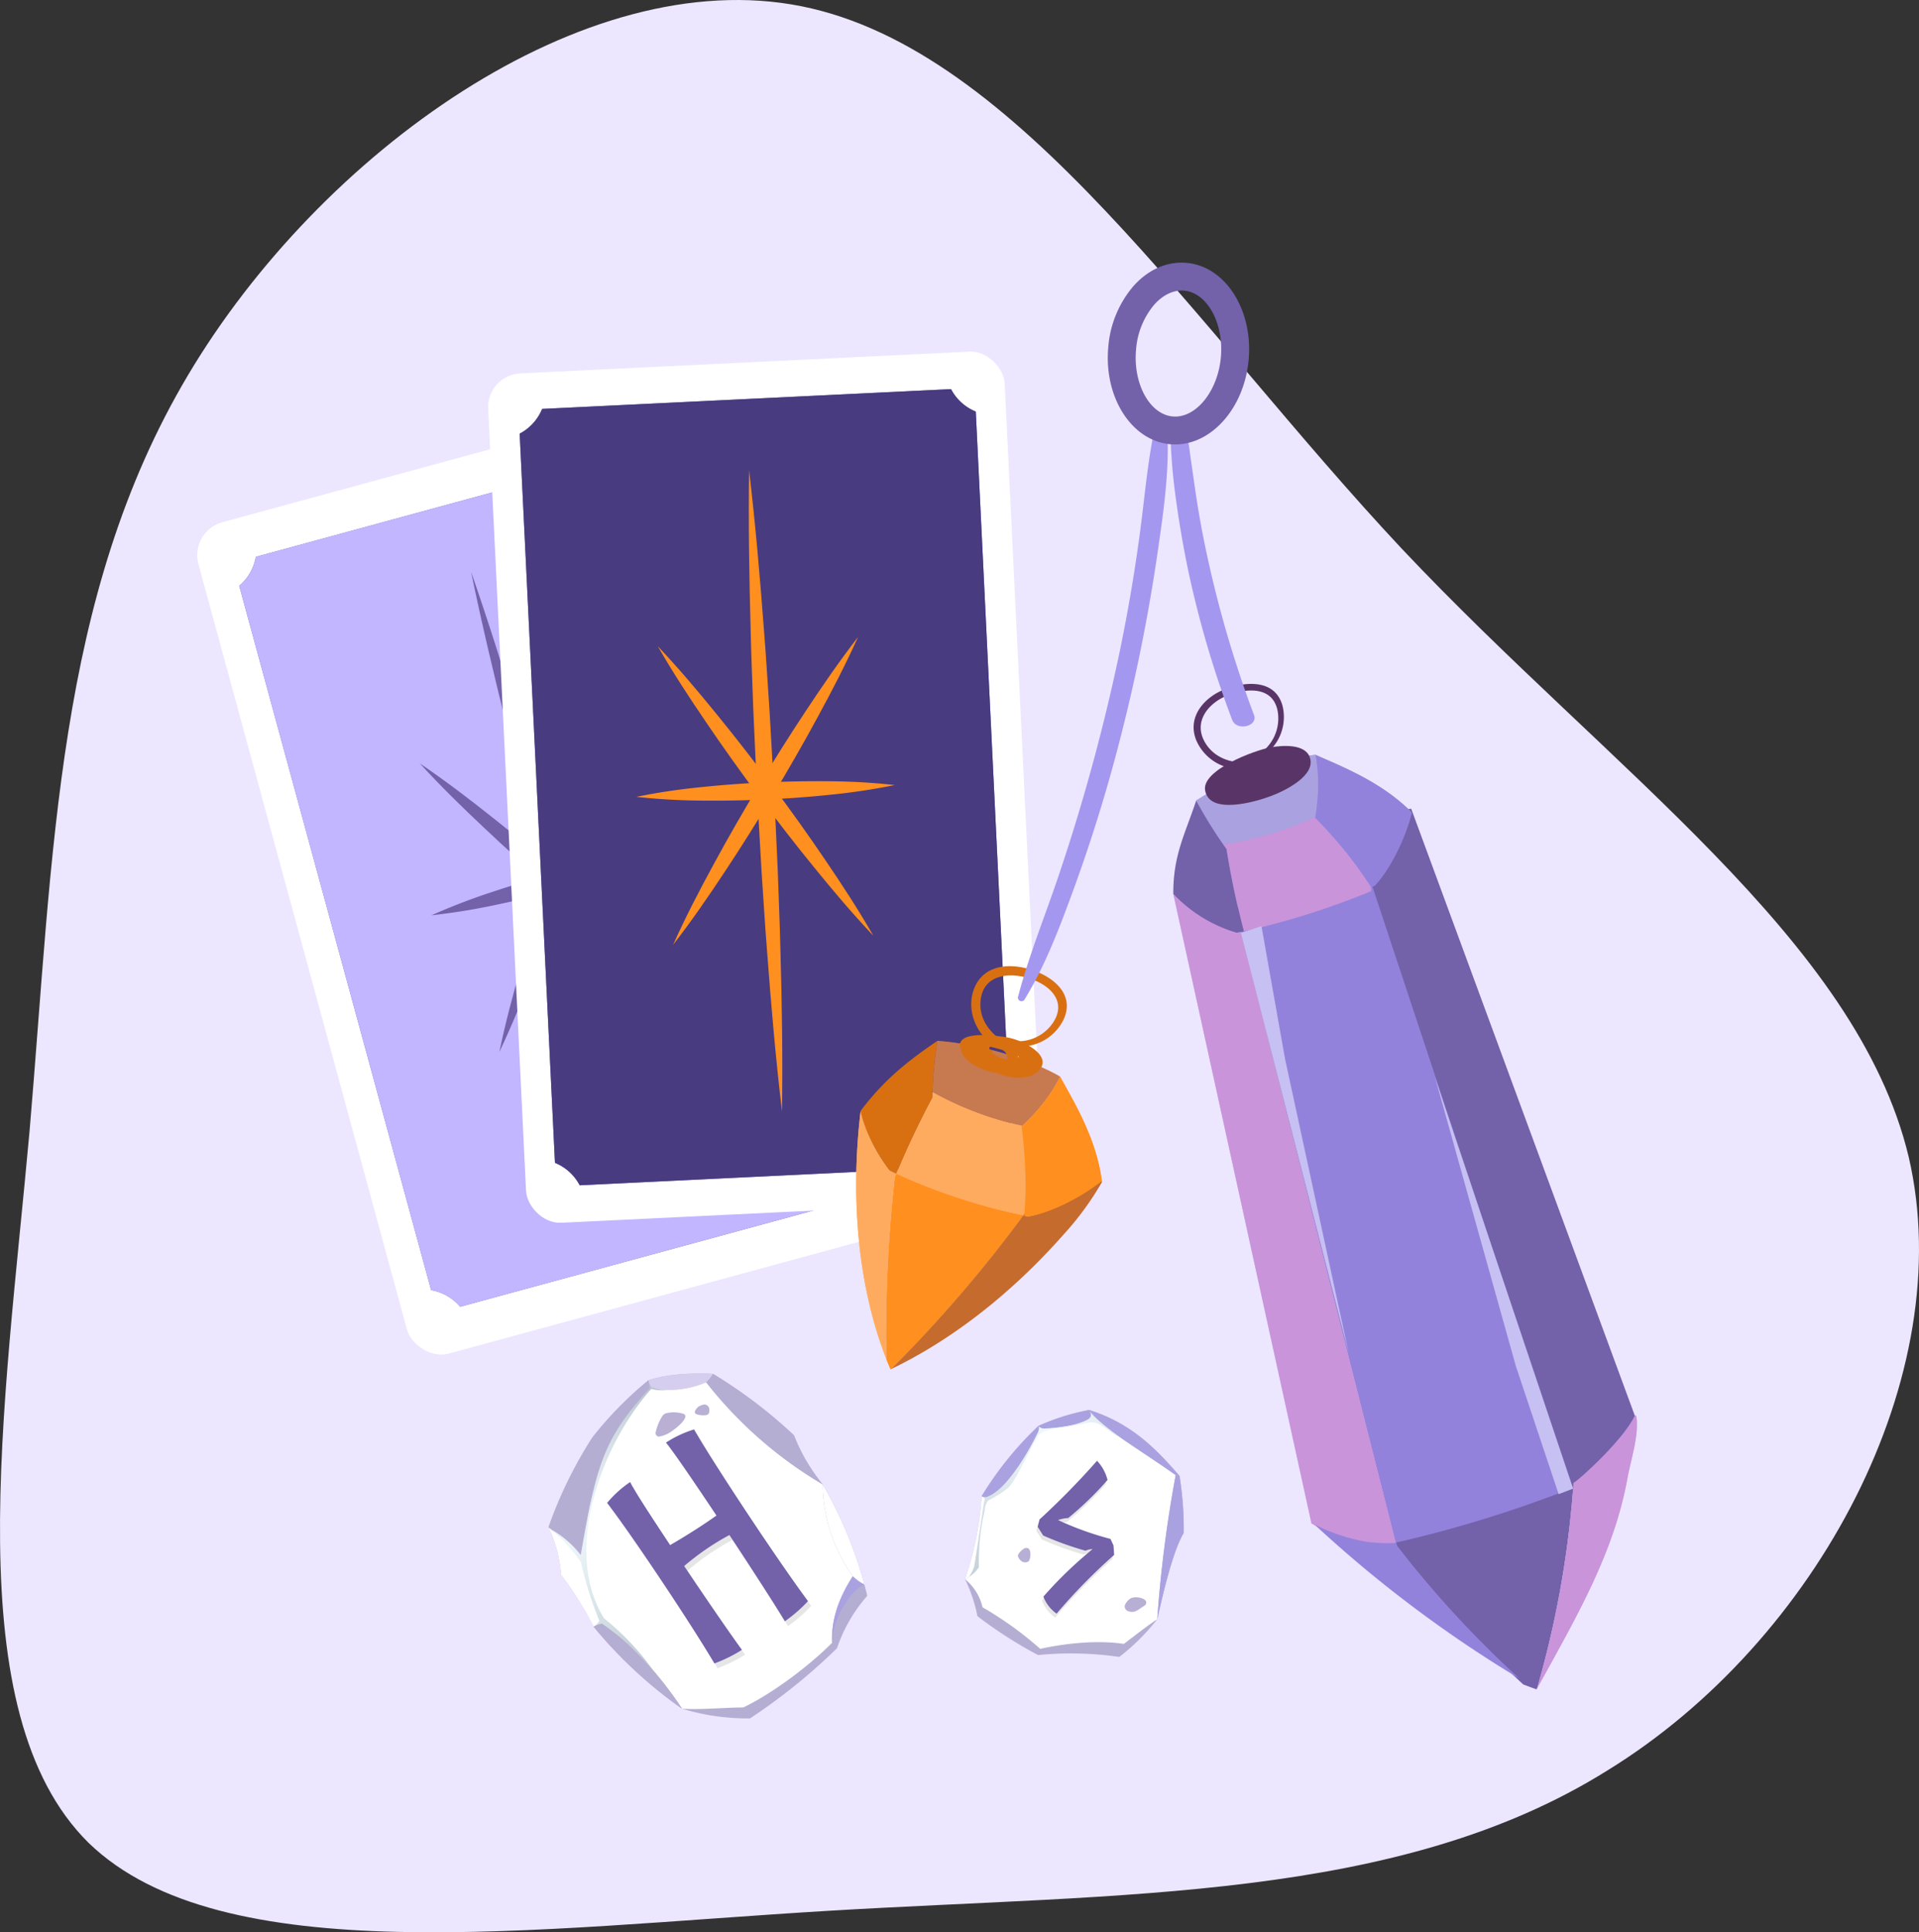 <svg xmlns="http://www.w3.org/2000/svg" xmlns:xlink="http://www.w3.org/1999/xlink" width="512.611" height="516.175" viewBox="0 0 512.611 516.175">
  <rect x="0" y="0" width="512.611" height="516.175" fill="#333333" stroke="none"/>
  <defs>
    <radialGradient id="radial-gradient" cx="0.161" cy="0.47" r="1.149" gradientUnits="objectBoundingBox">
      <stop offset="0" stop-color="#f2fbff"/>
      <stop offset="1" stop-color="#a6b4bd"/>
    </radialGradient>
    <radialGradient id="radial-gradient-2" cx="0.543" cy="0.052" r="1.844" xlink:href="#radial-gradient"/>
  </defs>
  <g id="GRAPHIC-1-A" transform="translate(-10 -13.04)">
    <path id="Trazado_120780" data-name="Trazado 120780" d="M384.535,159.708C440.394,218.942,506,264,519.871,322.149c13.5,58.145-24.368,129.372-80.6,163.9-55.858,34.887-129.337,32.707-208.064,37.431S69.253,539.828,33.639,505.3C-1.6,470.418,11.146,389.742,17.893,315.245c6.373-74.5,7.123-142.818,42.363-202.053S165.975,3.081,224.083,14.709,328.677,100.109,384.535,159.708Z" transform="translate(0 0)" fill="#ede6ff"/>
    <g id="Grupo_53398" data-name="Grupo 53398" transform="translate(60.605 118.139)">
      <g id="Grupo_53390" data-name="Grupo 53390" transform="translate(52.105 69.839)" opacity="0.15" style="mix-blend-mode: multiply;isolation: isolate">
        <g id="Grupo_53389" data-name="Grupo 53389">
          <g id="Grupo_53385" data-name="Grupo 53385" transform="translate(10.138)">
            <line id="Línea_120" data-name="Línea 120" x2="56.842" y2="147.091" transform="translate(0 0)" fill="#311c3a"/>
            <path id="Trazado_120781" data-name="Trazado 120781" d="M140.237,214.932c5.63,11.971,10.834,24.078,15.889,36.234,2.567,6.065,4.98,12.179,7.465,18.271l7.225,18.348,6.992,18.423c2.248,6.168,4.578,12.309,6.746,18.5,4.421,12.359,8.687,24.768,12.525,37.314-5.636-11.969-10.842-24.076-15.895-36.232-2.569-6.064-4.976-12.18-7.465-18.271l-7.219-18.35-6.986-18.425c-2.252-6.166-4.576-12.309-6.746-18.5C148.349,239.885,144.08,227.477,140.237,214.932Z" transform="translate(-140.237 -214.932)" fill="#311c3a"/>
          </g>
          <g id="Grupo_53386" data-name="Grupo 53386" transform="translate(5.876 63.235)">
            <line id="Línea_121" data-name="Línea 121" y1="20.623" x2="65.367" transform="translate(0)" fill="#311c3a"/>
            <path id="Trazado_120782" data-name="Trazado 120782" d="M135.317,308.533c5.137-2.537,10.429-4.663,15.757-6.7q8.008-3.01,16.181-5.58t16.5-4.736c5.566-1.407,11.168-2.715,16.929-3.61-5.135,2.542-10.427,4.671-15.755,6.7q-8.006,3.009-16.183,5.575t-16.5,4.731C146.678,306.322,141.075,307.633,135.317,308.533Z" transform="translate(-135.317 -287.91)" fill="#311c3a"/>
          </g>
          <g id="Grupo_53387" data-name="Grupo 53387" transform="translate(26.474 31.303)">
            <line id="Línea_122" data-name="Línea 122" x1="24.17" y2="84.486" transform="translate(0 0)" fill="#311c3a"/>
            <path id="Trazado_120783" data-name="Trazado 120783" d="M183.26,251.058c-1.1,7.256-2.632,14.409-4.321,21.525-1.662,7.123-3.545,14.195-5.55,21.238s-4.163,14.049-6.529,21.007c-2.339,6.964-4.834,13.892-7.771,20.716,1.093-7.257,2.625-14.411,4.315-21.527,1.663-7.123,3.545-14.195,5.556-21.236s4.169-14.048,6.535-21.006C177.836,264.812,180.328,257.883,183.26,251.058Z" transform="translate(-159.089 -251.058)" fill="#311c3a"/>
          </g>
          <g id="Grupo_53388" data-name="Grupo 53388" transform="translate(0 47.281)">
            <line id="Línea_123" data-name="Línea 123" x2="77.119" y2="52.531" transform="translate(0)" fill="#311c3a"/>
            <path id="Trazado_120784" data-name="Trazado 120784" d="M128.536,269.5c7,3.688,13.719,7.7,20.348,11.837,6.646,4.112,13.153,8.391,19.585,12.762s12.77,8.857,18.979,13.5c6.225,4.622,12.353,9.362,18.207,14.433-7-3.684-13.724-7.7-20.352-11.832-6.644-4.114-13.153-8.391-19.581-12.767s-12.767-8.861-18.974-13.5C140.523,279.3,134.393,274.565,128.536,269.5Z" transform="translate(-128.536 -269.498)" fill="#311c3a"/>
          </g>
        </g>
      </g>
      <g id="Grupo_53397" data-name="Grupo 53397" transform="translate(0 0)">
        <rect id="Rectángulo_11702" data-name="Rectángulo 11702" width="139.968" height="230.175" rx="9.129" transform="translate(0 36.794) rotate(-15.241)" fill="#fff"/>
        <g id="Grupo_53391" data-name="Grupo 53391" transform="translate(13.301 14.899)">
          <path id="Trazado_120785" data-name="Trazado 120785" d="M142.765,380.6a12.981,12.981,0,0,0-7.749-4.432L83.753,188.023a13.086,13.086,0,0,0,4.431-7.75l105.508-28.746a12.982,12.982,0,0,0,7.749,4.431L252.7,344.106a13.091,13.091,0,0,0-4.431,7.751Z" transform="translate(-83.753 -151.527)" fill="#7361aa"/>
          <path id="Trazado_120786" data-name="Trazado 120786" d="M142.765,380.6a12.981,12.981,0,0,0-7.749-4.432L83.753,188.023a13.086,13.086,0,0,0,4.431-7.75l105.508-28.746a12.982,12.982,0,0,0,7.749,4.431L252.7,344.106a13.091,13.091,0,0,0-4.431,7.751Z" transform="translate(-83.753 -151.527)" fill="#c1b6ff"/>
        </g>
        <g id="Grupo_53396" data-name="Grupo 53396" transform="translate(61.56 47.695)">
          <g id="Grupo_53392" data-name="Grupo 53392" transform="translate(13.685)">
            <path id="Trazado_120787" data-name="Trazado 120787" d="M155.242,189.376c4.712,13.533,8.988,27.185,13.112,40.881,2.1,6.836,4.047,13.716,6.066,20.575l5.82,20.643,5.582,20.708c1.776,6.927,3.637,13.829,5.332,20.779,3.476,13.873,6.794,27.79,9.674,41.828-4.717-13.532-9-27.184-13.118-40.879-2.1-6.836-4.043-13.717-6.065-20.576l-5.814-20.645-5.577-20.71c-1.78-6.925-3.634-13.83-5.331-20.778C161.45,217.328,158.128,203.412,155.242,189.376Z" transform="translate(-155.242 -189.376)" fill="#7361aa"/>
          </g>
          <g id="Grupo_53393" data-name="Grupo 53393" transform="translate(3.098 73.711)">
            <path id="Trazado_120788" data-name="Trazado 120788" d="M143.023,292.437a172.124,172.124,0,0,1,16.224-6.23q8.214-2.735,16.561-4.975t16.818-4.027a169.679,169.679,0,0,1,17.158-2.761,169.747,169.747,0,0,1-16.222,6.235q-8.213,2.735-16.563,4.969T160.18,289.67A172.571,172.571,0,0,1,143.023,292.437Z" transform="translate(-143.023 -274.444)" fill="#7361aa"/>
          </g>
          <g id="Grupo_53394" data-name="Grupo 53394" transform="translate(21.233 37.216)">
            <path id="Trazado_120789" data-name="Trazado 120789" d="M194.445,232.326c-1.644,7.883-3.715,15.622-5.936,23.311-2.2,7.7-4.609,15.322-7.141,22.907s-5.215,15.119-8.1,22.586c-2.859,7.476-5.871,14.9-9.316,22.179,1.638-7.885,3.707-15.625,5.929-23.313,2.2-7.7,4.609-15.323,7.148-22.906s5.219-15.118,8.105-22.583C187.995,247.031,191.006,239.607,194.445,232.326Z" transform="translate(-163.952 -232.326)" fill="#7361aa"/>
          </g>
          <g id="Grupo_53395" data-name="Grupo 53395" transform="translate(0 51.156)">
            <path id="Trazado_120790" data-name="Trazado 120790" d="M139.448,248.414c6.7,4.542,13.1,9.426,19.4,14.43,6.318,4.983,12.486,10.14,18.572,15.391s12.068,10.623,17.911,16.156c5.86,5.512,11.614,11.147,17.071,17.126C205.7,306.979,199.3,302.1,193,297.091c-6.317-4.984-12.486-10.139-18.567-15.4s-12.065-10.626-17.906-16.16C150.664,260.022,144.909,254.388,139.448,248.414Z" transform="translate(-139.448 -248.414)" fill="#7361aa"/>
          </g>
        </g>
      </g>
    </g>
    <g id="Grupo_53407" data-name="Grupo 53407" transform="translate(139.971 106.541)">
      <g id="Grupo_53406" data-name="Grupo 53406" transform="translate(0 0)">
        <rect id="Rectángulo_11703" data-name="Rectángulo 11703" width="138.138" height="227.166" rx="9.01" transform="translate(0 6.676) rotate(-2.77)" fill="#fff"/>
        <g id="Grupo_53399" data-name="Grupo 53399" transform="translate(8.848 10.452)">
          <path id="Trazado_120791" data-name="Trazado 120791" d="M186.242,345.683a12.987,12.987,0,0,0-6.61-6L170.208,144.9a13.082,13.082,0,0,0,6-6.61l109.226-5.285a12.982,12.982,0,0,0,6.609,6l9.425,194.778a13.092,13.092,0,0,0-6,6.611Z" transform="translate(-170.208 -133.009)" fill="#7361aa"/>
          <path id="Trazado_120792" data-name="Trazado 120792" d="M186.242,345.683a12.987,12.987,0,0,0-6.61-6L170.208,144.9a13.082,13.082,0,0,0,6-6.61l109.226-5.285a12.982,12.982,0,0,0,6.609,6l9.425,194.778a13.092,13.092,0,0,0-6,6.611Z" transform="translate(-170.208 -133.009)" fill="#483b7f"/>
        </g>
        <g id="Grupo_53405" data-name="Grupo 53405" transform="translate(39.99 32.11)">
          <g id="Grupo_53404" data-name="Grupo 53404">
            <g id="Grupo_53400" data-name="Grupo 53400" transform="translate(30.06)">
              <path id="Trazado_120793" data-name="Trazado 120793" d="M240.921,158.005c1.678,14.231,2.905,28.485,3.975,42.748.577,7.129.99,14.266,1.48,21.4l1.225,21.413.979,21.426c.239,7.146.564,14.289.718,21.439.4,14.3.633,28.6.414,42.93-1.684-14.23-2.914-28.485-3.981-42.748-.58-7.129-.986-14.266-1.48-21.4L243.032,243.8l-.972-21.426c-.243-7.147-.562-14.288-.718-21.44C240.946,186.638,240.708,172.333,240.921,158.005Z" transform="translate(-240.841 -158.005)" fill="#ff8f1e"/>
            </g>
            <g id="Grupo_53401" data-name="Grupo 53401" transform="translate(0 83.07)">
              <path id="Trazado_120794" data-name="Trazado 120794" d="M206.149,258.057a172.251,172.251,0,0,1,17.186-2.58q8.611-.9,17.246-1.282t17.29-.3a169.714,169.714,0,0,1,17.35,1.009,169.962,169.962,0,0,1-17.186,2.586q-8.611.9-17.246,1.275t-17.29.294A172.193,172.193,0,0,1,206.149,258.057Z" transform="translate(-206.149 -253.874)" fill="#ff8f1e"/>
            </g>
            <g id="Grupo_53402" data-name="Grupo 53402" transform="translate(9.826 44.552)">
              <path id="Trazado_120795" data-name="Trazado 120795" d="M266.908,209.421c-3.306,7.343-7,14.451-10.829,21.479-3.806,7.042-7.809,13.966-11.919,20.824s-8.356,13.637-12.785,20.3c-4.405,6.681-8.951,13.28-13.886,19.643,3.3-7.345,6.993-14.456,10.824-21.483,3.807-7.041,7.808-13.965,11.925-20.821s8.361-13.634,12.791-20.3C257.436,222.387,261.979,215.788,266.908,209.421Z" transform="translate(-217.489 -209.421)" fill="#ff8f1e"/>
            </g>
            <g id="Grupo_53403" data-name="Grupo 53403" transform="translate(5.731 46.994)">
              <path id="Trazado_120796" data-name="Trazado 120796" d="M212.763,212.24c5.56,5.882,10.758,12.033,15.829,18.279,5.093,6.23,10,12.6,14.811,19.039s9.49,12.977,14,19.642c4.532,6.648,8.933,13.392,12.97,20.409-5.565-5.878-10.765-12.029-15.834-18.276-5.092-6.23-10-12.6-14.806-19.042s-9.485-12.981-13.994-19.645C221.208,226,216.8,219.253,212.763,212.24Z" transform="translate(-212.763 -212.24)" fill="#ff8f1e"/>
            </g>
          </g>
        </g>
      </g>
    </g>
    <g id="Grupo_53432" data-name="Grupo 53432" transform="translate(238.71 83.2)">
      <g id="Grupo_53418" data-name="Grupo 53418" transform="translate(0 187.938)">
        <g id="Grupo_53415" data-name="Grupo 53415" transform="translate(0 19.943)">
          <g id="Grupo_53414" data-name="Grupo 53414">
            <g id="Grupo_53408" data-name="Grupo 53408" transform="translate(10.693 13.633)">
              <path id="Trazado_120797" data-name="Trazado 120797" d="M320.871,375.886a126.321,126.321,0,0,0-1.06-16.971l.2-.188c-.074-.016-.149-.035-.224-.051a87.059,87.059,0,0,1-23.206-8.687c-.206-.113-.413-.221-.618-.335-.019.516-.029,1.031-.042,1.547q-5.29,9.891-9.627,20.333,1.053.5,2.115.967a208,208,0,0,0,31.426,11.066c.242-.283.482-.568.723-.853C320.683,380.438,320.827,378.16,320.871,375.886Z" transform="translate(-286.29 -349.654)" fill="#ffab5f"/>
              <path id="Trazado_120798" data-name="Trazado 120798" d="M320.871,375.886a126.321,126.321,0,0,0-1.06-16.971l.2-.188c-.074-.016-.149-.035-.224-.051a87.059,87.059,0,0,1-23.206-8.687c-.206-.113-.413-.221-.618-.335-.019.516-.029,1.031-.042,1.547q-5.29,9.891-9.627,20.333,1.053.5,2.115.967a208,208,0,0,0,31.426,11.066c.242-.283.482-.568.723-.853C320.683,380.438,320.827,378.16,320.871,375.886Z" transform="translate(-286.29 -349.654)" fill="#ffab5f"/>
            </g>
            <g id="Grupo_53409" data-name="Grupo 53409" transform="translate(7.999 35.507)">
              <path id="Trazado_120799" data-name="Trazado 120799" d="M287.99,375.871q-1.062-.472-2.113-.972l-.363.859,0,.006a373.883,373.883,0,0,0-2.26,48.672c.359.914.733,1.813,1.115,2.705.065-.031.129-.066.194-.1a356.25,356.25,0,0,0,34.59-40.088c.219-.294.435-.592.652-.887A156.164,156.164,0,0,1,287.99,375.871Z" transform="translate(-283.181 -374.899)" fill="#ff8f1e"/>
              <path id="Trazado_120800" data-name="Trazado 120800" d="M287.99,375.871q-1.062-.472-2.113-.972l-.363.859,0,.006a373.883,373.883,0,0,0-2.26,48.672c.359.914.733,1.813,1.115,2.705.065-.031.129-.066.194-.1a356.25,356.25,0,0,0,34.59-40.088c.219-.294.435-.592.652-.887A156.164,156.164,0,0,1,287.99,375.871Z" transform="translate(-283.181 -374.899)" fill="#ff8f1e"/>
            </g>
            <g id="Grupo_53410" data-name="Grupo 53410" transform="translate(20.362)">
              <path id="Trazado_120801" data-name="Trazado 120801" d="M298.782,333.921a115.845,115.845,0,0,0-1.333,13.633c.2.113.412.222.618.334a87.059,87.059,0,0,0,23.206,8.687c.074.016.149.035.224.051.968-.92,1.918-1.863,2.832-2.853a45.06,45.06,0,0,0,7.228-10.264C331.468,343.305,317.825,335.43,298.782,333.921Z" transform="translate(-297.449 -333.921)" fill="#ff8f1e"/>
              <path id="Trazado_120802" data-name="Trazado 120802" d="M298.782,333.921a115.845,115.845,0,0,0-1.333,13.633c.2.113.412.222.618.334a87.059,87.059,0,0,0,23.206,8.687c.074.016.149.035.224.051.968-.92,1.918-1.863,2.832-2.853a45.06,45.06,0,0,0,7.228-10.264C331.468,343.305,317.825,335.43,298.782,333.921Z" transform="translate(-297.449 -333.921)" fill="#73589b" opacity="0.4" style="mix-blend-mode: screen;isolation: isolate"/>
            </g>
            <g id="Grupo_53411" data-name="Grupo 53411" transform="translate(9.38 37.37)">
              <path id="Trazado_120803" data-name="Trazado 120803" d="M341.009,377.049c-6.255,4.8-13.011,7.434-19.7,9.579-.205-.04-.408-.088-.613-.129q.095-.667.193-1.334-.437.6-.874,1.19c-.217.3-.433.594-.652.887a356.248,356.248,0,0,1-34.59,40.088c16.183-7.794,32.02-20.088,45.98-35.876a79.541,79.541,0,0,0,10.258-14C341.013,377.318,341.009,377.184,341.009,377.049Z" transform="translate(-284.775 -377.049)" fill="#d87012"/>
              <path id="Trazado_120804" data-name="Trazado 120804" d="M341.009,377.049c-6.255,4.8-13.011,7.434-19.7,9.579-.205-.04-.408-.088-.613-.129q.095-.667.193-1.334-.437.6-.874,1.19c-.217.3-.433.594-.652.887a356.248,356.248,0,0,1-34.59,40.088c16.183-7.794,32.02-20.088,45.98-35.876a79.541,79.541,0,0,0,10.258-14C341.013,377.318,341.009,377.184,341.009,377.049Z" transform="translate(-284.775 -377.049)" fill="#73589b" opacity="0.2" style="mix-blend-mode: screen;isolation: isolate"/>
            </g>
            <g id="Grupo_53412" data-name="Grupo 53412" transform="translate(44.214 9.589)">
              <path id="Trazado_120805" data-name="Trazado 120805" d="M335.233,344.987A45.062,45.062,0,0,1,328,355.251c-.914.99-1.865,1.932-2.833,2.853l-.2.188a126.309,126.309,0,0,1,1.06,16.971c-.044,2.274-.188,4.552-.317,6.828-.019.344-.315-.36-.334-.016.2.052,1.094.222,1.294.273,6.194-1.047,14.529-5.351,19.7-9.579C344.9,361.395,338.824,351.536,335.233,344.987Z" transform="translate(-324.976 -344.987)" fill="#ff8f1e"/>
              <path id="Trazado_120806" data-name="Trazado 120806" d="M335.233,344.987A45.062,45.062,0,0,1,328,355.251c-.914.99-1.865,1.932-2.833,2.853l-.2.188a126.309,126.309,0,0,1,1.06,16.971c-.044,2.274-.188,4.552-.317,6.828-.019.344-.315-.36-.334-.016.2.052,1.094.222,1.294.273,6.194-1.047,14.529-5.351,19.7-9.579C344.9,361.395,338.824,351.536,335.233,344.987Z" transform="translate(-324.976 -344.987)" fill="#ff8f1e"/>
            </g>
            <g id="Grupo_53413" data-name="Grupo 53413" transform="translate(0 18.695)">
              <path id="Trazado_120807" data-name="Trazado 120807" d="M284.28,373.173l0-.006q.182-.43.363-.859c-.086-.042-.169-.088-.255-.129-.5-.242-.995-.488-1.484-.75-.9-1.181-1.759-2.408-2.567-3.7a42.241,42.241,0,0,1-5.2-12.228c-2.887,24.161-.484,47.55,6.883,66.348A373.888,373.888,0,0,1,284.28,373.173Z" transform="translate(-273.949 -355.497)" fill="#ffab5f"/>
              <path id="Trazado_120808" data-name="Trazado 120808" d="M284.28,373.173l0-.006q.182-.43.363-.859c-.086-.042-.169-.088-.255-.129-.5-.242-.995-.488-1.484-.75-.9-1.181-1.759-2.408-2.567-3.7a42.241,42.241,0,0,1-5.2-12.228c-2.887,24.161-.484,47.55,6.883,66.348A373.888,373.888,0,0,1,284.28,373.173Z" transform="translate(-273.949 -355.497)" fill="#ffab5f"/>
            </g>
            <path id="Trazado_120809" data-name="Trazado 120809" d="M294.495,347.554a115.832,115.832,0,0,1,1.333-13.633c-8.157,5.547-14.342,10.524-20.506,18.7-.006.2,1.263,7.35,7.756,15.959.494.253.993.494,1.493.732.086.041.17.085.256.126q4.329-10.423,9.627-20.333C294.465,348.585,294.476,348.069,294.495,347.554Z" transform="translate(-274.132 -333.921)" fill="#d87012"/>
          </g>
        </g>
        <path id="Trazado_120810" data-name="Trazado 120810" d="M322.4,333.975a17.326,17.326,0,0,0-5.583-1.455c-4.381-.666-11.946-.935-10.76,3.106a2.933,2.933,0,0,0,.218.529c.341,2.873,4.684,4.8,6.907,5.526a18.19,18.19,0,0,0,2.6.613c4.339,1.747,9.465,1.854,11.621-1.147C329.747,337.882,324.782,335.038,322.4,333.975Zm-.737,4.02.008.011-.178.041c-.051-.113-.106-.228-.169-.341C321.441,337.8,321.555,337.894,321.662,337.995Zm-7.2-1.107a.385.385,0,0,0-.068-.705c-.19-.072-.381-.139-.572-.21a.974.974,0,0,1,.126-.729c.911.2,1.816.43,2.71.7.182.055.416.118.678.185a2.56,2.56,0,0,1,1,1.035,2.985,2.985,0,0,1,.261,1.373c-.211.021-.425.036-.639.051A11.3,11.3,0,0,1,314.46,336.887Z" transform="translate(-278.219 -313.739)" fill="#d87012"/>
        <g id="Grupo_53417" data-name="Grupo 53417" transform="translate(30.728)">
          <g id="Grupo_53416" data-name="Grupo 53416">
            <path id="Trazado_120811" data-name="Trazado 120811" d="M320.322,332.162a12.785,12.785,0,0,0,13.816-7.121c2.563-5.721-1.353-10.028-6.434-12.324-5.719-2.585-14.094-3.185-17.238,3.533-2.788,5.958.22,13.347,5.879,16.3a1.1,1.1,0,0,0,1.111-1.9c-3.433-2.344-5.9-5.931-5.567-10.264.613-8.1,9.239-8.021,14.859-5.522,5.034,2.238,7.9,6.491,4.234,11.532a11.231,11.231,0,0,1-10.485,4.473c-.733-.075-.912,1.184-.175,1.3Z" transform="translate(-309.412 -310.905)" fill="#d87012"/>
          </g>
        </g>
      </g>
      <g id="Grupo_53428" data-name="Grupo 53428" transform="translate(84.708 112.533)">
        <g id="Grupo_53426" data-name="Grupo 53426" transform="translate(0 18.96)">
          <g id="Grupo_53425" data-name="Grupo 53425">
            <g id="Grupo_53419" data-name="Grupo 53419" transform="translate(16.503 23.193)">
              <path id="Trazado_120812" data-name="Trazado 120812" d="M411.875,272.53l-21.12,18.008,43.12,170.042,27.521,7.165,19.66-22.629L425.9,278.829Z" transform="translate(-390.755 -272.53)" fill="#9382db"/>
              <path id="Trazado_120813" data-name="Trazado 120813" d="M411.875,272.53l-21.12,18.008,43.12,170.042,27.521,7.165,19.66-22.629L425.9,278.829Z" transform="translate(-390.755 -272.53)" fill="#9382db"/>
            </g>
            <g id="Grupo_53420" data-name="Grupo 53420" transform="translate(0.001 31.852)">
              <path id="Trazado_120814" data-name="Trazado 120814" d="M377.45,282.523l-5.74,5.269L408.626,455.97l23.008,13.248-.3-7.3-43.12-170.042Z" transform="translate(-371.709 -282.523)" fill="#9382db"/>
              <path id="Trazado_120815" data-name="Trazado 120815" d="M377.45,282.523l-5.74,5.269L408.626,455.97l23.008,13.248-.3-7.3-43.12-170.042Z" transform="translate(-371.709 -282.523)" fill="#ffa6db" opacity="0.5" style="mix-blend-mode: multiply;isolation: isolate"/>
            </g>
            <path id="Trazado_120816" data-name="Trazado 120816" d="M432.91,263.323l-1.93,14.31,55.379,167.137L503.423,425.9,443.171,262.366Z" transform="translate(-379.622 -247.98)" fill="#7361aa"/>
            <g id="Grupo_53421" data-name="Grupo 53421" transform="translate(13.306 16.535)">
              <path id="Trazado_120817" data-name="Trazado 120817" d="M422.771,277.986a126.29,126.29,0,0,0-11.112-12.873c.016-.088.028-.179.042-.268-.069.033-.139.062-.209.094a87.024,87.024,0,0,1-23.734,7.123c-.231.035-.462.074-.694.107.3.423.6.84.9,1.257q1.772,11.075,4.636,22.014,1.139-.242,2.269-.51a208.035,208.035,0,0,0,31.716-10.2c.022-.372.041-.743.061-1.116C425.375,281.724,424.111,279.823,422.771,277.986Z" transform="translate(-387.065 -264.846)" fill="#9382db"/>
              <path id="Trazado_120818" data-name="Trazado 120818" d="M422.771,277.986a126.29,126.29,0,0,0-11.112-12.873c.016-.088.028-.179.042-.268-.069.033-.139.062-.209.094a87.024,87.024,0,0,1-23.734,7.123c-.231.035-.462.074-.694.107.3.423.6.84.9,1.257q1.772,11.075,4.636,22.014,1.139-.242,2.269-.51a208.035,208.035,0,0,0,31.716-10.2c.022-.372.041-.743.061-1.116C425.375,281.724,424.111,279.823,422.771,277.986Z" transform="translate(-387.065 -264.846)" fill="#ffa6db" opacity="0.5" style="mix-blend-mode: multiply;isolation: isolate"/>
            </g>
            <path id="Trazado_120819" data-name="Trazado 120819" d="M443.454,485.625q-1.569.376-3.146.724c.06.275.121.548.183.824l0,0a293.918,293.918,0,0,0,33.839,37.059c1.172.456,2.355.888,3.543,1.311.055-.071.107-.145.161-.217a263.074,263.074,0,0,0,9.569-52.61c.025-.337.043-.675.068-1.011A331.332,331.332,0,0,1,443.454,485.625Z" transform="translate(-380.867 -275.928)" fill="#7361aa"/>
            <g id="Grupo_53422" data-name="Grupo 53422" transform="translate(6.119)">
              <path id="Trazado_120820" data-name="Trazado 120820" d="M378.771,257.962a115.667,115.667,0,0,0,7.187,11.66c.232-.033.463-.072.694-.107a87.021,87.021,0,0,0,23.734-7.123c.069-.032.14-.061.209-.094.214-1.318.4-2.644.529-3.985a45.058,45.058,0,0,0-.455-12.546C410.474,245.658,394.847,247.642,378.771,257.962Z" transform="translate(-378.771 -245.763)" fill="#9382db"/>
              <path id="Trazado_120821" data-name="Trazado 120821" d="M378.771,257.962a115.667,115.667,0,0,0,7.187,11.66c.232-.033.463-.072.694-.107a87.021,87.021,0,0,0,23.734-7.123c.069-.032.14-.061.209-.094.214-1.318.4-2.644.529-3.985a45.058,45.058,0,0,0-.455-12.546C410.474,245.658,394.847,247.642,378.771,257.962Z" transform="translate(-378.771 -245.763)" fill="#aaa2e0"/>
            </g>
            <g id="Grupo_53423" data-name="Grupo 53423" transform="translate(97.169 176.401)">
              <path id="Trazado_120822" data-name="Trazado 120822" d="M510.031,449.344c-3.3,6.98-16.19,18.36-16.456,18.026q-.043.674-.09,1.353c-.024.336-.042.674-.068,1.011a263.082,263.082,0,0,1-9.569,52.61c10.634-19.324,20.528-36.176,24.148-56.2.932-5.156,3.158-11.486,2.351-16.553Z" transform="translate(-483.849 -449.344)" fill="#9382db"/>
              <path id="Trazado_120823" data-name="Trazado 120823" d="M510.031,449.344c-3.3,6.98-16.19,18.36-16.456,18.026q-.043.674-.09,1.353c-.024.336-.042.674-.068,1.011a263.082,263.082,0,0,1-9.569,52.61c10.634-19.324,20.528-36.176,24.148-56.2.932-5.156,3.158-11.486,2.351-16.553Z" transform="translate(-483.849 -449.344)" fill="#ffa6db" opacity="0.5" style="mix-blend-mode: multiply;isolation: isolate"/>
            </g>
            <g id="Grupo_53424" data-name="Grupo 53424" transform="translate(37.901 0.004)">
              <path id="Trazado_120824" data-name="Trazado 120824" d="M415.566,245.768a45.056,45.056,0,0,1,.455,12.546c-.129,1.341-.315,2.667-.529,3.985-.015.089-.027.179-.042.268a126.276,126.276,0,0,1,11.112,12.873c1.34,1.837,2.6,3.738,3.878,5.628.192.286-.469-.1-.276.189.191-.079,1.005-.484,1.2-.565,4.3-4.581,8.331-13.051,9.888-19.544C433.194,252.981,422.388,248.81,415.566,245.768Z" transform="translate(-415.449 -245.768)" fill="#9382db"/>
              <path id="Trazado_120825" data-name="Trazado 120825" d="M415.566,245.768a45.056,45.056,0,0,1,.455,12.546c-.129,1.341-.315,2.667-.529,3.985-.015.089-.027.179-.042.268a126.276,126.276,0,0,1,11.112,12.873c1.34,1.837,2.6,3.738,3.878,5.628.192.286-.469-.1-.276.189.191-.079,1.005-.484,1.2-.565,4.3-4.581,8.331-13.051,9.888-19.544C433.194,252.981,422.388,248.81,415.566,245.768Z" transform="translate(-415.449 -245.768)" fill="#9382db"/>
            </g>
            <path id="Trazado_120826" data-name="Trazado 120826" d="M385.015,271.5a115.663,115.663,0,0,1-7.187-11.66c-3.138,9.351-6.155,14.687-6.119,24.922a37.994,37.994,0,0,0,16.933,10.385c.547-.1,1.089-.207,1.632-.321.094-.019.187-.035.28-.055q-2.859-10.918-4.636-22.014C385.615,272.342,385.311,271.925,385.015,271.5Z" transform="translate(-371.709 -247.643)" fill="#7361aa"/>
          </g>
        </g>
        <path id="Trazado_120827" data-name="Trazado 120827" d="M398.951,243.4c-4.148.749-18.41,6.016-17.443,11.5,1.161,6.594,13.353,3.087,17.576,1.5,3.561-1.342,12.125-5.413,10.391-10.354-1.243-3.542-6.983-3.287-10.524-2.647Z" transform="translate(-373.011 -226.436)" fill="#593567"/>
        <g id="Grupo_53427" data-name="Grupo 53427" transform="translate(5.426)">
          <path id="Trazado_120828" data-name="Trazado 120828" d="M395.345,243.84a12.545,12.545,0,0,0,6.387-14.057c-1.875-7.017-9.434-6.649-15.042-4.625-5.63,2.031-10.474,7.287-8.1,13.578a12.713,12.713,0,0,0,13.906,7.709c.919-.158.715-1.712-.221-1.638-4.327.345-8.741-1.223-11.116-5.05-3.629-5.844.979-11.129,6.493-13.046,5.07-1.762,11.716-2.035,12.815,4.712a11.371,11.371,0,0,1-5.625,11.554.5.5,0,0,0,.5.863Z" transform="translate(-377.971 -223.881)" fill="#593567"/>
        </g>
      </g>
      <g id="Grupo_53429" data-name="Grupo 53429" transform="translate(84.056 42.453)">
        <path id="Trazado_120829" data-name="Trazado 120829" d="M371.749,143.757c-1.15,3.034-.768,6.2-.565,9.336.22,3.383.6,6.745,1.055,10.11q1.335,9.9,3.379,19.726A272.9,272.9,0,0,0,387.34,222.7c1.15,3.072,6.984,1.757,5.817-1.333a300.54,300.54,0,0,1-11.771-39.211c-1.52-6.638-2.8-13.315-3.794-20.022-.473-3.191-.92-6.386-1.377-9.58-.442-3.087-.649-6.184-2.2-9.049-.464-.858-1.97-.525-2.262.246Z" transform="translate(-370.957 -143.004)" fill="#a497ef"/>
      </g>
      <g id="Grupo_53430" data-name="Grupo 53430" transform="translate(43.189 41.117)">
        <path id="Trazado_120830" data-name="Trazado 120830" d="M325.566,297.2c5.41-8.872,9.132-18.623,12.694-28.307q5.467-14.862,9.8-30.064a471.886,471.886,0,0,0,13.091-61.3c1.655-11.445,3.4-23.189,2.359-34.758-.125-1.392-2.318-1.9-2.681-.352-2.273,9.7-3.051,19.706-4.356,29.556q-2.048,15.453-5.167,30.752a519.3,519.3,0,0,1-16.229,60.188c-3.709,11.2-8.263,22.178-11.251,33.578a.956.956,0,0,0,1.741.71Z" transform="translate(-323.793 -141.462)" fill="#a497ef"/>
      </g>
      <path id="Trazado_120831" data-name="Trazado 120831" d="M437.263,488.7l0-.006q-.088-.4-.176-.79c-.125.027-.25.049-.375.076a43.079,43.079,0,0,1-7.591-.34,49.628,49.628,0,0,1-13.876-4.6,333.778,333.778,0,0,0,54.767,41.183A281.468,281.468,0,0,1,437.263,488.7Z" transform="translate(-292.813 -145.948)" fill="#9382db"/>
      <g id="Grupo_53431" data-name="Grupo 53431" transform="translate(67.206)">
        <path id="Trazado_120832" data-name="Trazado 120832" d="M369.507,142.577c-.45,0-.9-.02-1.354-.062-10.336-.954-17.741-12.6-16.508-25.95a28.464,28.464,0,0,1,6.662-16.224c4-4.523,9.09-6.749,14.319-6.266,10.335.953,17.741,12.594,16.508,25.95C387.955,132.793,379.3,142.577,369.507,142.577Zm1.748-41.115c-2.581,0-5.173,1.336-7.37,3.817a21,21,0,0,0-4.821,11.971h0c-.841,9.107,3.635,17.28,9.774,17.847s12.036-6.649,12.877-15.756-3.637-17.28-9.775-17.847Q371.6,101.462,371.255,101.462Z" transform="translate(-351.51 -94.01)" fill="#7361aa"/>
      </g>
    </g>
    <g id="Grupo_53438" data-name="Grupo 53438" transform="translate(156.521 379.974)">
      <g id="Grupo_53436" data-name="Grupo 53436">
        <g id="Grupo_53433" data-name="Grupo 53433">
          <path id="Trazado_120833" data-name="Trazado 120833" d="M190.8,453.6a114.474,114.474,0,0,0-11.7,23.965,35.517,35.517,0,0,1,3.359,12.707,89.636,89.636,0,0,1,8.662,13.812,119.558,119.558,0,0,0,23.645,21.934,60.038,60.038,0,0,0,18.15,2.6,156.086,156.086,0,0,0,23.244-18.746,41.125,41.125,0,0,1,8.079-14,109.337,109.337,0,0,0-11.913-29.789,47.815,47.815,0,0,1-7.658-13.085,129.79,129.79,0,0,0-21.612-16.411c-5.972-.266-12.178.047-17.239,1.688A97.7,97.7,0,0,0,190.8,453.6Z" transform="translate(-179.097 -436.51)" fill="#b5aed3" fill-rule="evenodd"/>
          <path id="Trazado_120834" data-name="Trazado 120834" d="M210.585,440.393a25.033,25.033,0,0,0,14.749-1.565,9.806,9.806,0,0,0,1.836-2.234c-5.972-.266-12.178.047-17.239,1.688a5.238,5.238,0,0,0,.654,2.111Z" transform="translate(-183.214 -436.51)" fill="#d6ceef" fill-rule="evenodd"/>
          <path id="Trazado_120835" data-name="Trazado 120835" d="M256.256,508.781c-.271-7.809,3.02-13.772,5.542-17.789a43.222,43.222,0,0,1-8.051-24.544,111.366,111.366,0,0,1-31.106-27.262,25.032,25.032,0,0,1-14.749,1.565c-10.606,11.974-17.176,25.1-18.132,46.345a52.532,52.532,0,0,0,4.8,15.827,97.448,97.448,0,0,1,21.63,23.455c4.65.322,10.345-.256,16.371-.342,7.473-3.559,17.322-10.835,23.7-17.255Z" transform="translate(-180.521 -436.867)" fill="#fff" fill-rule="evenodd"/>
          <path id="Trazado_120836" data-name="Trazado 120836" d="M216.615,536.2a97.448,97.448,0,0,0-21.63-23.455,7.112,7.112,0,0,1-2.015,1.522A119.559,119.559,0,0,0,216.615,536.2Z" transform="translate(-180.949 -446.688)" fill="#b5aed3" fill-rule="evenodd"/>
          <path id="Trazado_120837" data-name="Trazado 120837" d="M193.132,508.891a52.532,52.532,0,0,1-4.8-15.827,41.826,41.826,0,0,0-9.239-9.17,35.517,35.517,0,0,1,3.359,12.707,89.634,89.634,0,0,1,8.662,13.812,7.113,7.113,0,0,0,2.015-1.522Z" transform="translate(-179.097 -442.836)" fill="#fff" fill-rule="evenodd"/>
          <path id="Trazado_120838" data-name="Trazado 120838" d="M188.336,487.011c.957-21.243,7.526-34.371,18.132-46.345a5.238,5.238,0,0,1-.654-2.111,97.7,97.7,0,0,0-15.013,15.32,114.474,114.474,0,0,0-11.7,23.965,41.824,41.824,0,0,1,9.239,9.17Z" transform="translate(-179.097 -436.783)" fill="#b5aed3" fill-rule="evenodd"/>
          <path id="Trazado_120839" data-name="Trazado 120839" d="M227.707,438.841A111.366,111.366,0,0,0,258.813,466.1a47.816,47.816,0,0,1-7.658-13.085,129.793,129.793,0,0,0-21.612-16.411,9.8,9.8,0,0,1-1.836,2.234Z" transform="translate(-185.587 -436.523)" fill="#b5aed3" fill-rule="evenodd"/>
          <path id="Trazado_120840" data-name="Trazado 120840" d="M263.606,470.648a43.222,43.222,0,0,0,8.051,24.544,11.49,11.49,0,0,0,3.1,2.218,110.166,110.166,0,0,0-11.15-26.763Z" transform="translate(-190.38 -441.068)" fill="#fff" fill-rule="evenodd"/>
          <path id="Trazado_120841" data-name="Trazado 120841" d="M272.041,498.974c-2.522,4.017-5.813,9.98-5.542,17.789.146-5.579,3.989-13.19,8.642-15.571a11.49,11.49,0,0,1-3.1-2.218Z" transform="translate(-190.764 -444.849)" fill="#aaa2e0" fill-rule="evenodd"/>
          <path id="Trazado_120842" data-name="Trazado 120842" d="M207.449,516.435a67.258,67.258,0,0,0-13.937-12.827,9.414,9.414,0,0,0-1.788.552,4.3,4.3,0,0,0,1.1-1.308,96.684,96.684,0,0,1-4.91-15.663,56.937,56.937,0,0,0-7.7-8.584,27.118,27.118,0,0,1,7.646,6.689c4.172-24.251,6.2-31.219,18.488-44.6a10.031,10.031,0,0,0-.35-1.73,8.094,8.094,0,0,0,.8,1.464,10.9,10.9,0,0,0,4.339.781,11.843,11.843,0,0,1-4.427-.274c-13.072,14.569-23.947,43.021-12.631,61.277a70.142,70.142,0,0,1,13.36,14.222Z" transform="translate(-179.247 -436.838)" fill-rule="evenodd" fill="url(#radial-gradient)"/>
        </g>
        <g id="Grupo_53434" data-name="Grupo 53434" transform="translate(28.587 10.356)" opacity="0.5" style="mix-blend-mode: screen;isolation: isolate">
          <path id="Trazado_120843" data-name="Trazado 120843" d="M212.994,454.941a.967.967,0,0,1-.9-.962,13.37,13.37,0,0,1,1.744-4.412,1.844,1.844,0,0,1,1.276-.915,8.76,8.76,0,0,1,4.414.183c1.952.808-2.054,3.943-2.735,4.39a8.487,8.487,0,0,1-3.8,1.717Z" transform="translate(-212.088 -448.461)" fill="#7361aa" fill-rule="evenodd"/>
        </g>
        <g id="Grupo_53435" data-name="Grupo 53435" transform="translate(39.077 8.238)" opacity="0.5" style="mix-blend-mode: screen;isolation: isolate">
          <path id="Trazado_120844" data-name="Trazado 120844" d="M225.178,446.6a3.292,3.292,0,0,0-.954,1.253.625.625,0,0,0,.232.691,5.281,5.281,0,0,0,2.687.325.982.982,0,0,0,.834-.555,2.4,2.4,0,0,0-.067-1.614,1.608,1.608,0,0,0-1.073-.683,4.412,4.412,0,0,0-1.659.584Z" transform="translate(-224.194 -446.018)" fill="#7361aa" fill-rule="evenodd"/>
        </g>
      </g>
      <g id="Grupo_53437" data-name="Grupo 53437" transform="translate(15.651 14.909)">
        <path id="Trazado_120845" data-name="Trazado 120845" d="M226.8,517.7c-7.033-11.883-23.111-35.8-28.662-42.879a29.176,29.176,0,0,1,6.166-5.58c.676,1.574,4.287,7.247,10.67,16.845,3.9-2.247,8.609-5.206,12.377-7.9-6.454-9.692-12.3-18.222-13.5-19.462a29.2,29.2,0,0,1,7.527-3.537c4.389,7.852,22.174,34.794,30.424,45.868a38.576,38.576,0,0,1-6.186,5.382c-2.621-4.375-8.668-13.743-14.808-23.04a68.174,68.174,0,0,0-12.081,8.286h-.007c6.174,9.2,12.426,18.3,15.433,22.387a38.54,38.54,0,0,1-7.351,3.63Z" transform="translate(-197.289 -453.912)" fill="#e6e6e6" fill-rule="evenodd"/>
        <path id="Trazado_120846" data-name="Trazado 120846" d="M225.822,516.229c-7.034-11.883-23.112-35.8-28.663-42.88a29.18,29.18,0,0,1,6.167-5.58c.675,1.574,4.287,7.247,10.67,16.845,3.9-2.246,8.608-5.206,12.376-7.9-6.454-9.691-12.3-18.221-13.5-19.462a29.228,29.228,0,0,1,7.527-3.537c4.389,7.852,22.175,34.795,30.424,45.868a38.488,38.488,0,0,1-6.185,5.382c-2.621-4.374-8.668-13.742-14.808-23.04a68.177,68.177,0,0,0-12.082,8.286h-.006c6.174,9.2,12.426,18.3,15.432,22.386a38.525,38.525,0,0,1-7.35,3.631Z" transform="translate(-197.159 -453.716)" fill="#7361aa" fill-rule="evenodd"/>
      </g>
    </g>
    <g id="Grupo_53444" data-name="Grupo 53444" transform="translate(267.775 389.706)">
      <g id="Grupo_53441" data-name="Grupo 53441">
        <g id="Grupo_53440" data-name="Grupo 53440">
          <g id="Grupo_53439" data-name="Grupo 53439">
            <path id="Trazado_120847" data-name="Trazado 120847" d="M340.663,447.742A57.833,57.833,0,0,0,327.095,452a91.6,91.6,0,0,0-15.161,18.76,84.49,84.49,0,0,1-4.442,22.159,39.784,39.784,0,0,1,3.309,9.872,115.256,115.256,0,0,0,16.2,10.4,89.929,89.929,0,0,1,21.719.505,58.3,58.3,0,0,0,10.126-10.064c1.535-6.839,4.147-18.177,7.068-23.043a87.679,87.679,0,0,0-1.128-15.254c-6.246-7.2-12.851-14.063-24.121-17.589Z" transform="translate(-307.492 -447.742)" fill="#b5aed3" fill-rule="evenodd"/>
            <path id="Trazado_120848" data-name="Trazado 120848" d="M330.861,452.823c5.219-.2,8.895-1.192,15-2.35a10.533,10.533,0,0,1-2.177-2.731A57.833,57.833,0,0,0,330.115,452l.746.825Z" transform="translate(-310.512 -447.742)" fill="#aaa2e0" fill-rule="evenodd"/>
            <path id="Trazado_120849" data-name="Trazado 120849" d="M347.951,450.473c4.709,4.08,14.748,10.226,20.925,14.693a3.664,3.664,0,0,0,1.02.165c-6.246-7.2-12.851-14.063-24.121-17.589a10.533,10.533,0,0,0,2.177,2.731Z" transform="translate(-312.603 -447.742)" fill="#aaa2e0" fill-rule="evenodd"/>
            <path id="Trazado_120850" data-name="Trazado 120850" d="M358.856,504.048a343.289,343.289,0,0,1,4.92-38.461c-6.177-4.467-16.216-10.613-20.925-14.693-6.1,1.158-9.78,2.149-15,2.35-5.781,10.43-10.207,16.514-14.636,18.5a79.87,79.87,0,0,0-2.269,18.288c-.312,1.046-2.311,2.748-3.372,3.37a13.542,13.542,0,0,1,4.611,7.449,94.257,94.257,0,0,1,15.42,11.108c6.33-1.423,15.25-2.433,22.317-1.319,3.659-2.753,5.971-4.636,8.933-6.591Z" transform="translate(-307.503 -448.163)" fill="#fff" fill-rule="evenodd"/>
            <path id="Trazado_120851" data-name="Trazado 120851" d="M311.934,474.3a84.49,84.49,0,0,1-4.442,22.159l.071.062c1.061-.621,3.06-2.324,3.372-3.37a79.872,79.872,0,0,1,2.269-18.288l-1.271-.563Z" transform="translate(-307.492 -451.288)" fill="#fff" fill-rule="evenodd"/>
            <path id="Trazado_120852" data-name="Trazado 120852" d="M313.889,471.978c4.429-1.984,8.855-8.069,14.636-18.5l-.746-.825a91.6,91.6,0,0,0-15.161,18.76l1.271.563Z" transform="translate(-308.176 -448.398)" fill="#aaa2e0" fill-rule="evenodd"/>
            <path id="Trazado_120853" data-name="Trazado 120853" d="M371.677,467.851a343.269,343.269,0,0,0-4.92,38.461c1.535-6.839,4.147-18.177,7.068-23.043a87.681,87.681,0,0,0-1.128-15.254,3.662,3.662,0,0,1-1.02-.165Z" transform="translate(-315.404 -450.427)" fill="#aaa2e0" fill-rule="evenodd"/>
            <path id="Trazado_120854" data-name="Trazado 120854" d="M308.742,492.331a10.393,10.393,0,0,0,1.389-2.8c.841-5.425,1.708-11.019,2.45-16.122a12.724,12.724,0,0,1,.384-1.879,2.115,2.115,0,0,0-.714-.65,1.716,1.716,0,0,0,1.1.164c5.572-1.74,11.666-12.906,13.756-17.214a2.551,2.551,0,0,0,.262-1.658,2.1,2.1,0,0,0,1.312.563,46.532,46.532,0,0,0,5.659-.532,22.266,22.266,0,0,0,5.117-1.4c1.6-.663,2.262-1.263,1.566-2.644,1.654,2.167,5.163,4.8,8.327,7.139-2.774-1.3-4.54-3.381-6.835-4.086a4.736,4.736,0,0,0-2.359.087c-1.632.358-3.691.821-5.712,1.146-3.188.511-6.28.7-7.258,2.324-3.5,5.808-5.616,11.335-7.946,13.765a27.413,27.413,0,0,1-5.395,3.423,4.254,4.254,0,0,0-.864,2.362c-.31,1.587-.719,3.159-.93,4.762a61.772,61.772,0,0,0-.678,10.707,8.165,8.165,0,0,1-2.633,2.542Z" transform="translate(-307.659 -447.798)" fill-rule="evenodd" fill="url(#radial-gradient-2)"/>
          </g>
        </g>
        <path id="Trazado_120855" data-name="Trazado 120855" d="M348.117,469.729a88.655,88.655,0,0,1-10.5,10.167,9.319,9.319,0,0,0-2.714.542,82.42,82.42,0,0,0,14.006,5.04l.8,1.728.177,2.548a150.8,150.8,0,0,0-15.372,15.68,9.826,9.826,0,0,1-3.527-4.544A108.88,108.88,0,0,1,344.131,488.2a4.312,4.312,0,0,0-1.878.431,84.141,84.141,0,0,1-11.329-4.076l-1.45-2.318q.235-.98.473-1.959A208.591,208.591,0,0,0,345.321,464.6a11.506,11.506,0,0,1,2.8,5.126Z" transform="translate(-310.427 -449.993)" fill="#e6e6e6" fill-rule="evenodd"/>
        <path id="Trazado_120856" data-name="Trazado 120856" d="M348.555,468.512a88.648,88.648,0,0,1-10.5,10.167,9.345,9.345,0,0,0-2.714.542,82.419,82.419,0,0,0,14.006,5.039l.8,1.729.177,2.548a150.79,150.79,0,0,0-15.372,15.68,9.822,9.822,0,0,1-3.527-4.544,108.886,108.886,0,0,1,13.145-12.685,4.338,4.338,0,0,0-1.878.431,84.148,84.148,0,0,1-11.329-4.076q-.725-1.159-1.45-2.318.235-.98.472-1.958a208.6,208.6,0,0,0,15.372-15.68,11.5,11.5,0,0,1,2.8,5.126Z" transform="translate(-310.485 -449.831)" fill="#7361aa" fill-rule="evenodd"/>
      </g>
      <g id="Grupo_53443" data-name="Grupo 53443" transform="translate(14.152 36.838)">
        <g id="Grupo_53442" data-name="Grupo 53442">
          <path id="Trazado_120857" data-name="Trazado 120857" d="M326.559,490.371a1.176,1.176,0,0,0-1.052.018,4.823,4.823,0,0,0-1.583,1.558c-.413.658.568,1.782,1.146,2.015a1.7,1.7,0,0,0,1.5-.072C327.231,493.448,327.446,490.8,326.559,490.371Z" transform="translate(-323.825 -490.256)" fill="#7361aa" fill-rule="evenodd" opacity="0.5" style="mix-blend-mode: screen;isolation: isolate"/>
          <path id="Trazado_120858" data-name="Trazado 120858" d="M362.022,506.081a4.1,4.1,0,0,0-1.834-.583,3.466,3.466,0,0,0-1.778.217c-.649.3-1.8,1.558-1.677,2.334a1.441,1.441,0,0,0,.769,1.068,3,3,0,0,0,2.015.124,7.237,7.237,0,0,0,1.615-.983,8.967,8.967,0,0,0,1.067-.7A.951.951,0,0,0,362.022,506.081Z" transform="translate(-328.217 -492.288)" fill="#7361aa" fill-rule="evenodd" opacity="0.5" style="mix-blend-mode: screen;isolation: isolate"/>
        </g>
      </g>
    </g>
    <path id="Trazado_120859" data-name="Trazado 120859" d="M452.418,345.264l36.871,109.783-3.876,1.482-11.4-34.121Z" transform="translate(-59.066 -44.354)" fill="#c7c0f2"/>
    <path id="Trazado_120860" data-name="Trazado 120860" d="M421.3,412.419,392.554,300.336l5.492-1.763L404.334,334Z" transform="translate(-51.074 -38.121)" fill="#c7c0f2"/>
  </g>
</svg>
